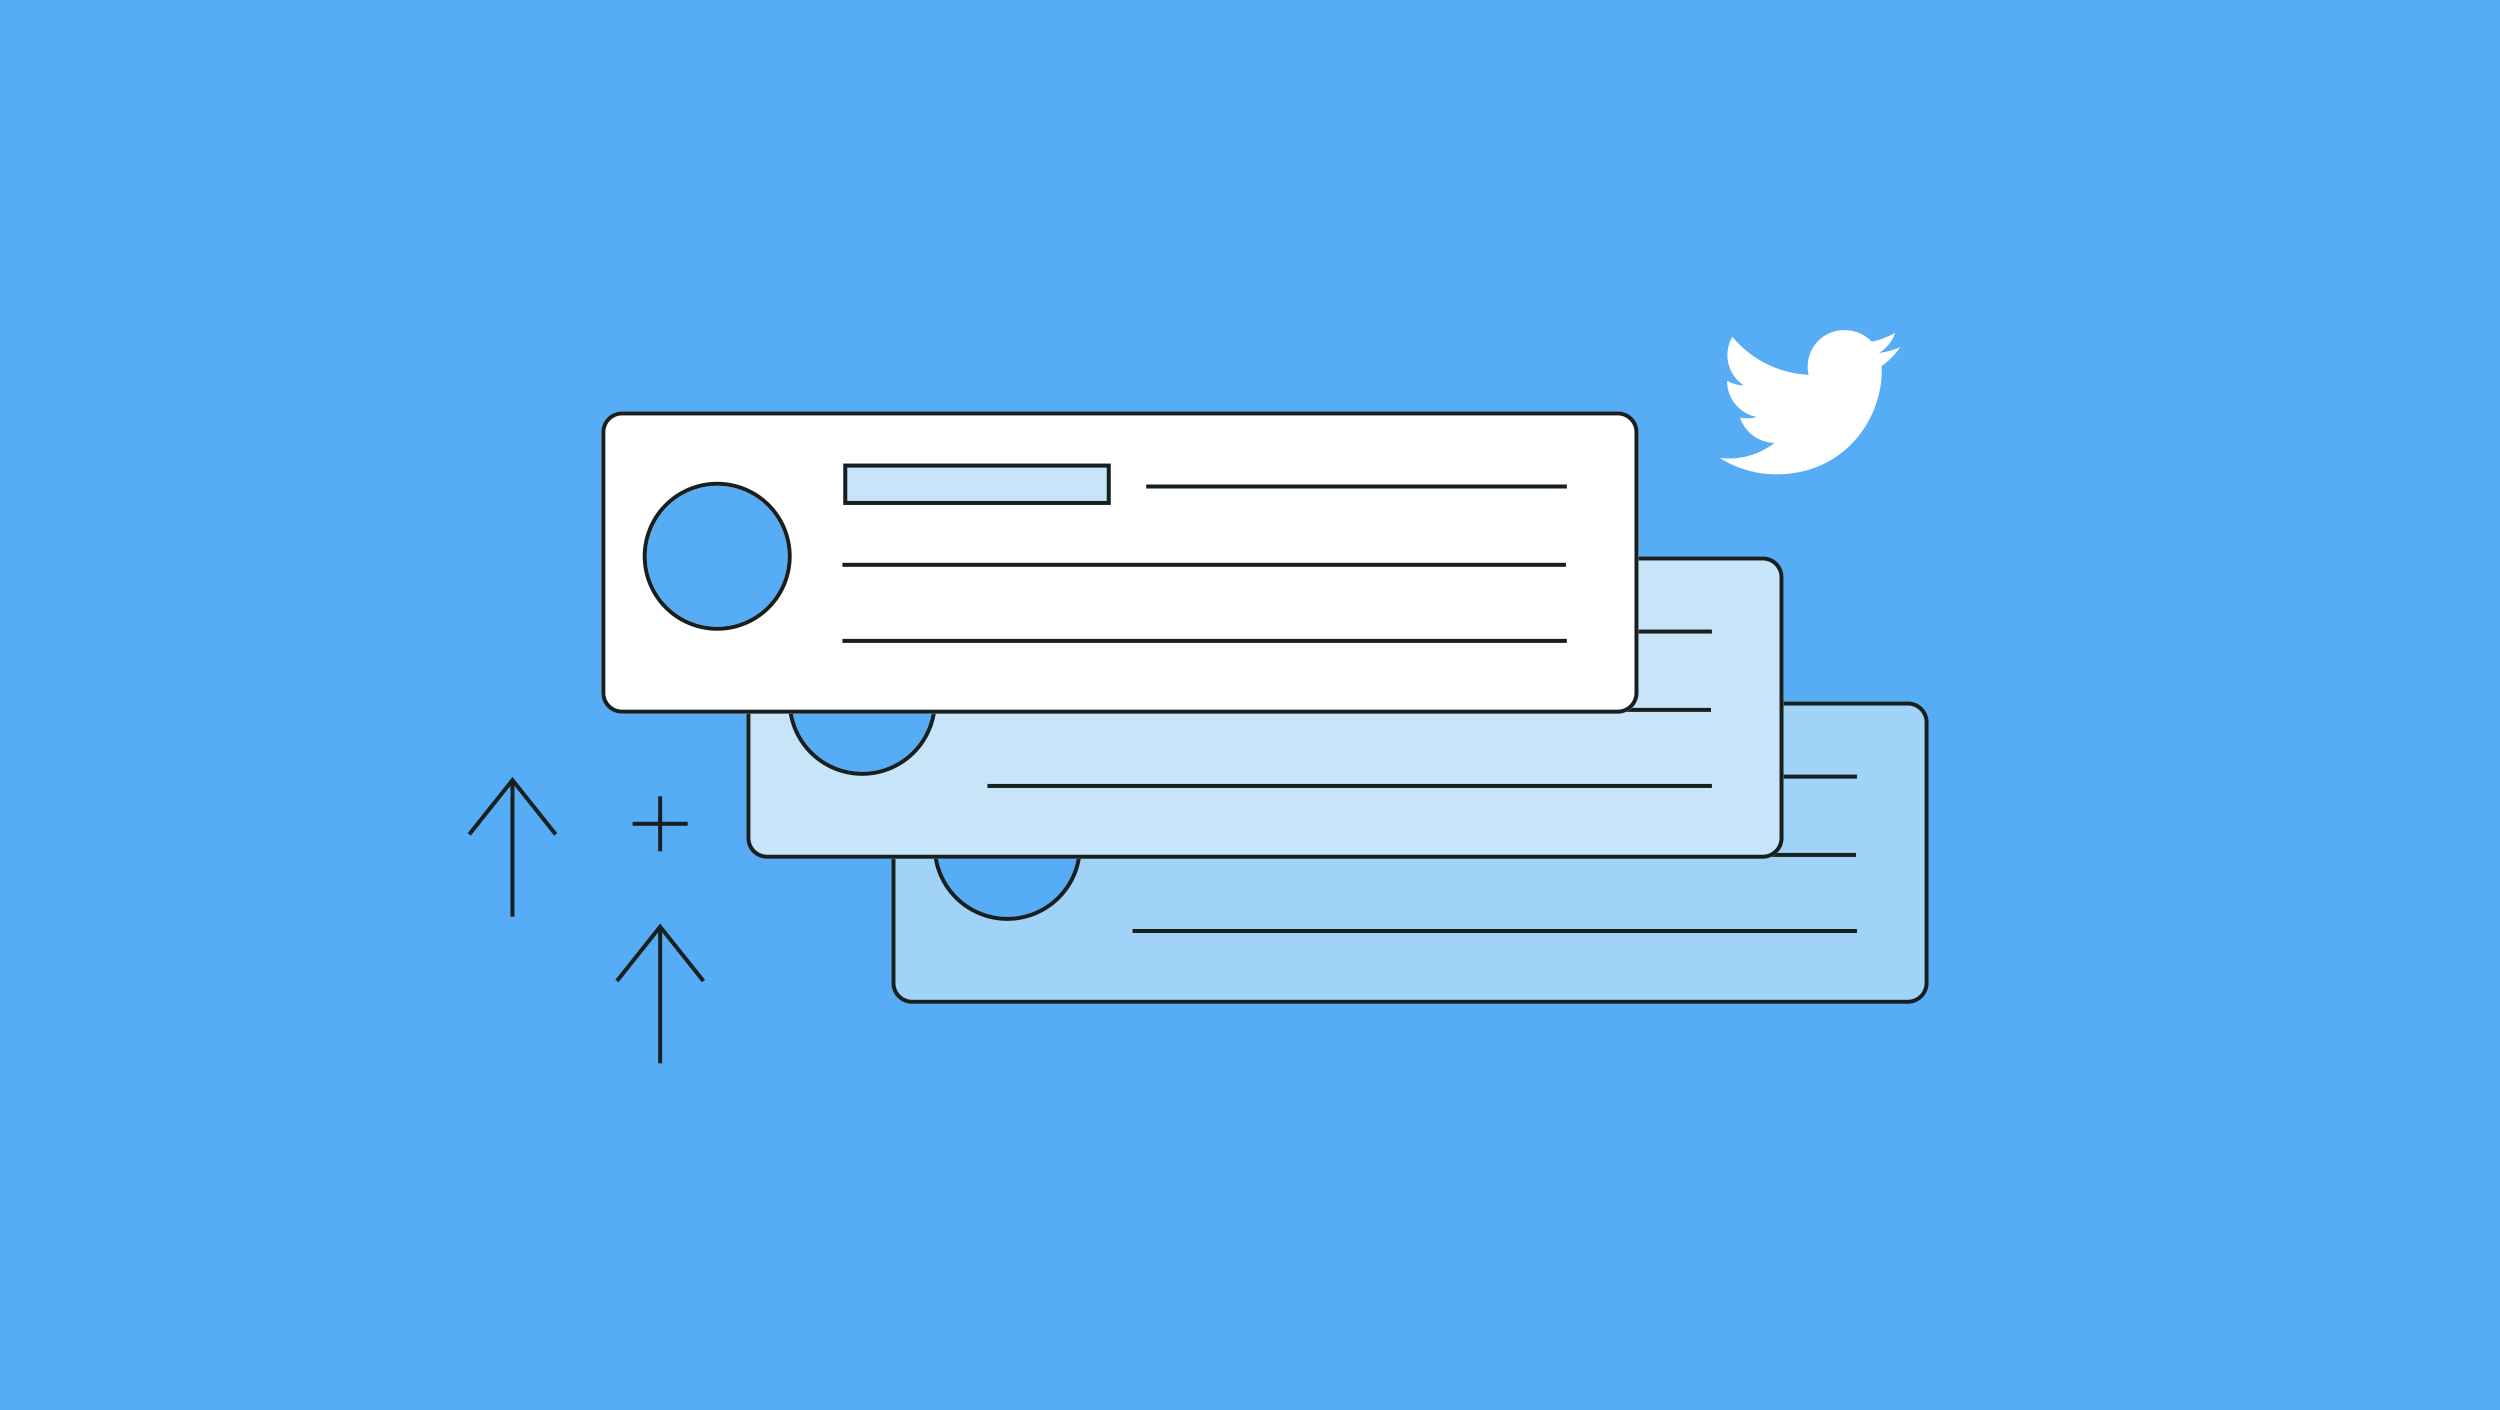 <svg xmlns="http://www.w3.org/2000/svg" width="780" height="440" viewBox="0 0 780 440"><rect x="0" y="0" width="780" height="440" fill="#808080" stroke="none"/><defs><style>.a{fill:#56adf5;}.b{fill:#fff;}.c{fill:#a1d2f8;}.d{fill:#162020;}.e{fill:#c7e4f9;}</style></defs><rect class="a" x="0.002" y="0.001" width="780" height="440"/><path class="b" d="M592.831,108.327a23.279,23.279,0,0,1-6.625,1.786,11.423,11.423,0,0,0,5.075-6.285,23.283,23.283,0,0,1-7.331,2.759A11.598,11.598,0,0,0,575.531,103,11.373,11.373,0,0,0,564.29,116.947a32.931,32.931,0,0,1-23.78-11.868,11.188,11.188,0,0,0-1.564,5.71,11.319,11.319,0,0,0,5.134,9.453,11.649,11.649,0,0,1-5.227-1.42v.141a11.15,11.15,0,0,0,.789,4.117,11.522,11.522,0,0,0,8.468,7.025,11.915,11.915,0,0,1-3.043.398,11.543,11.543,0,0,1-2.17-.207,11.533,11.533,0,0,0,10.778,7.888,23.369,23.369,0,0,1-14.331,4.864,23.872,23.872,0,0,1-2.755-.159,33.073,33.073,0,0,0,17.689,5.103c18.038,0,29.122-12.496,32.046-25.46a31.214,31.214,0,0,0,.785-6.856c0-.49-.009-.982-.031-1.469A23.187,23.187,0,0,0,592.831,108.327Z"/><rect class="c" x="278.136" y="218.877" width="323.588" height="94.303" rx="6.465"/><path class="d" d="M595.259,220.127a5.221,5.221,0,0,1,5.216,5.215v81.372a5.221,5.221,0,0,1-5.216,5.215H284.602a5.221,5.221,0,0,1-5.216-5.215V225.343a5.221,5.221,0,0,1,5.216-5.215h310.657m0-1.25H284.602a6.466,6.466,0,0,0-6.466,6.465v81.372a6.466,6.466,0,0,0,6.466,6.465h310.657a6.466,6.466,0,0,0,6.466-6.465V225.343a6.466,6.466,0,0,0-6.466-6.465Z"/><rect class="d" x="448.123" y="241.681" width="131.249" height="1.25"/><rect class="d" x="353.348" y="266.113" width="225.74" height="1.25"/><rect class="d" x="353.348" y="289.849" width="226.024" height="1.25"/><rect class="d" x="353.619" y="234.161" width="83.455" height="16.056"/><path class="d" d="M435.824,235.411v13.556H354.869v-13.556h80.955m1.25-1.25H353.619v16.056h83.455v-16.056Z"/><circle class="a" cx="314.287" cy="264.072" r="21.983"/><path class="d" d="M314.287,242.089a21.983,21.983,0,1,1-21.983,21.983,21.983,21.983,0,0,1,21.983-21.983m0-1.25A23.233,23.233,0,1,0,337.52,264.072a23.259,23.259,0,0,0-23.233-23.233Z"/><rect class="e" x="232.878" y="173.619" width="323.588" height="94.303" rx="6.465"/><path class="d" d="M550,174.869a5.221,5.221,0,0,1,5.215,5.215v81.372A5.221,5.221,0,0,1,550,266.672H239.343a5.221,5.221,0,0,1-5.215-5.215V180.084a5.221,5.221,0,0,1,5.215-5.215H550m0-1.25H239.343a6.465,6.465,0,0,0-6.465,6.465v81.372a6.465,6.465,0,0,0,6.465,6.465H550a6.465,6.465,0,0,0,6.465-6.465V180.084A6.465,6.465,0,0,0,550,173.619Z"/><rect class="d" x="402.864" y="196.422" width="131.25" height="1.25"/><rect class="d" x="308.089" y="220.856" width="225.741" height="1.25"/><rect class="d" x="308.089" y="244.59" width="226.025" height="1.25"/><rect class="d" x="308.36" y="188.903" width="83.455" height="16.056"/><path class="d" d="M390.566,190.153v13.556H309.61v-13.556h80.955m1.25-1.25H308.36v16.056h83.455v-16.056Z"/><circle class="a" cx="269.029" cy="218.813" r="21.983"/><path class="d" d="M269.029,196.831a21.983,21.983,0,1,1-21.983,21.983,21.983,21.983,0,0,1,21.983-21.983m0-1.25a23.233,23.233,0,1,0,23.233,23.233,23.259,23.259,0,0,0-23.233-23.233Z"/><rect class="b" x="187.619" y="128.36" width="323.588" height="94.303" rx="6.465"/><path class="d" d="M504.742,129.61a5.221,5.221,0,0,1,5.215,5.215v81.372a5.221,5.221,0,0,1-5.215,5.215H194.085a5.221,5.221,0,0,1-5.215-5.215V134.826a5.221,5.221,0,0,1,5.215-5.215H504.742m0-1.25H194.085a6.465,6.465,0,0,0-6.465,6.465v81.372a6.465,6.465,0,0,0,6.465,6.465H504.742a6.465,6.465,0,0,0,6.465-6.465V134.826a6.465,6.465,0,0,0-6.465-6.465Z"/><rect class="d" x="357.606" y="151.164" width="131.249" height="1.25"/><rect class="d" x="262.831" y="175.597" width="225.74" height="1.25"/><rect class="d" x="262.831" y="199.332" width="226.024" height="1.25"/><rect class="e" x="263.102" y="144.635" width="83.455" height="12.906"/><path class="d" d="M345.307,145.885V156.291H264.352V145.885h80.955m1.25-1.25H263.102V157.541h83.455V144.635Z"/><circle class="a" cx="223.77" cy="173.555" r="21.983"/><path class="d" d="M223.77,151.572a21.983,21.983,0,1,1-21.983,21.983A21.983,21.983,0,0,1,223.77,151.572m0-1.25a23.233,23.233,0,1,0,23.233,23.233A23.259,23.259,0,0,0,223.77,150.322Z"/><rect class="d" x="159.265" y="243.574" width="1.25" height="42.431"/><polygon class="d" points="172.894 260.725 159.89 244.402 146.886 260.725 145.907 259.945 159.89 242.396 173.872 259.945 172.894 260.725"/><rect class="d" x="205.341" y="289.313" width="1.25" height="42.431"/><polygon class="d" points="218.97 306.464 205.966 290.142 192.962 306.464 191.983 305.685 205.966 288.136 219.948 305.685 218.97 306.464"/><rect class="d" x="205.341" y="248.435" width="1.25" height="17.171"/><rect class="d" x="197.38" y="256.396" width="17.172" height="1.25"/></svg>